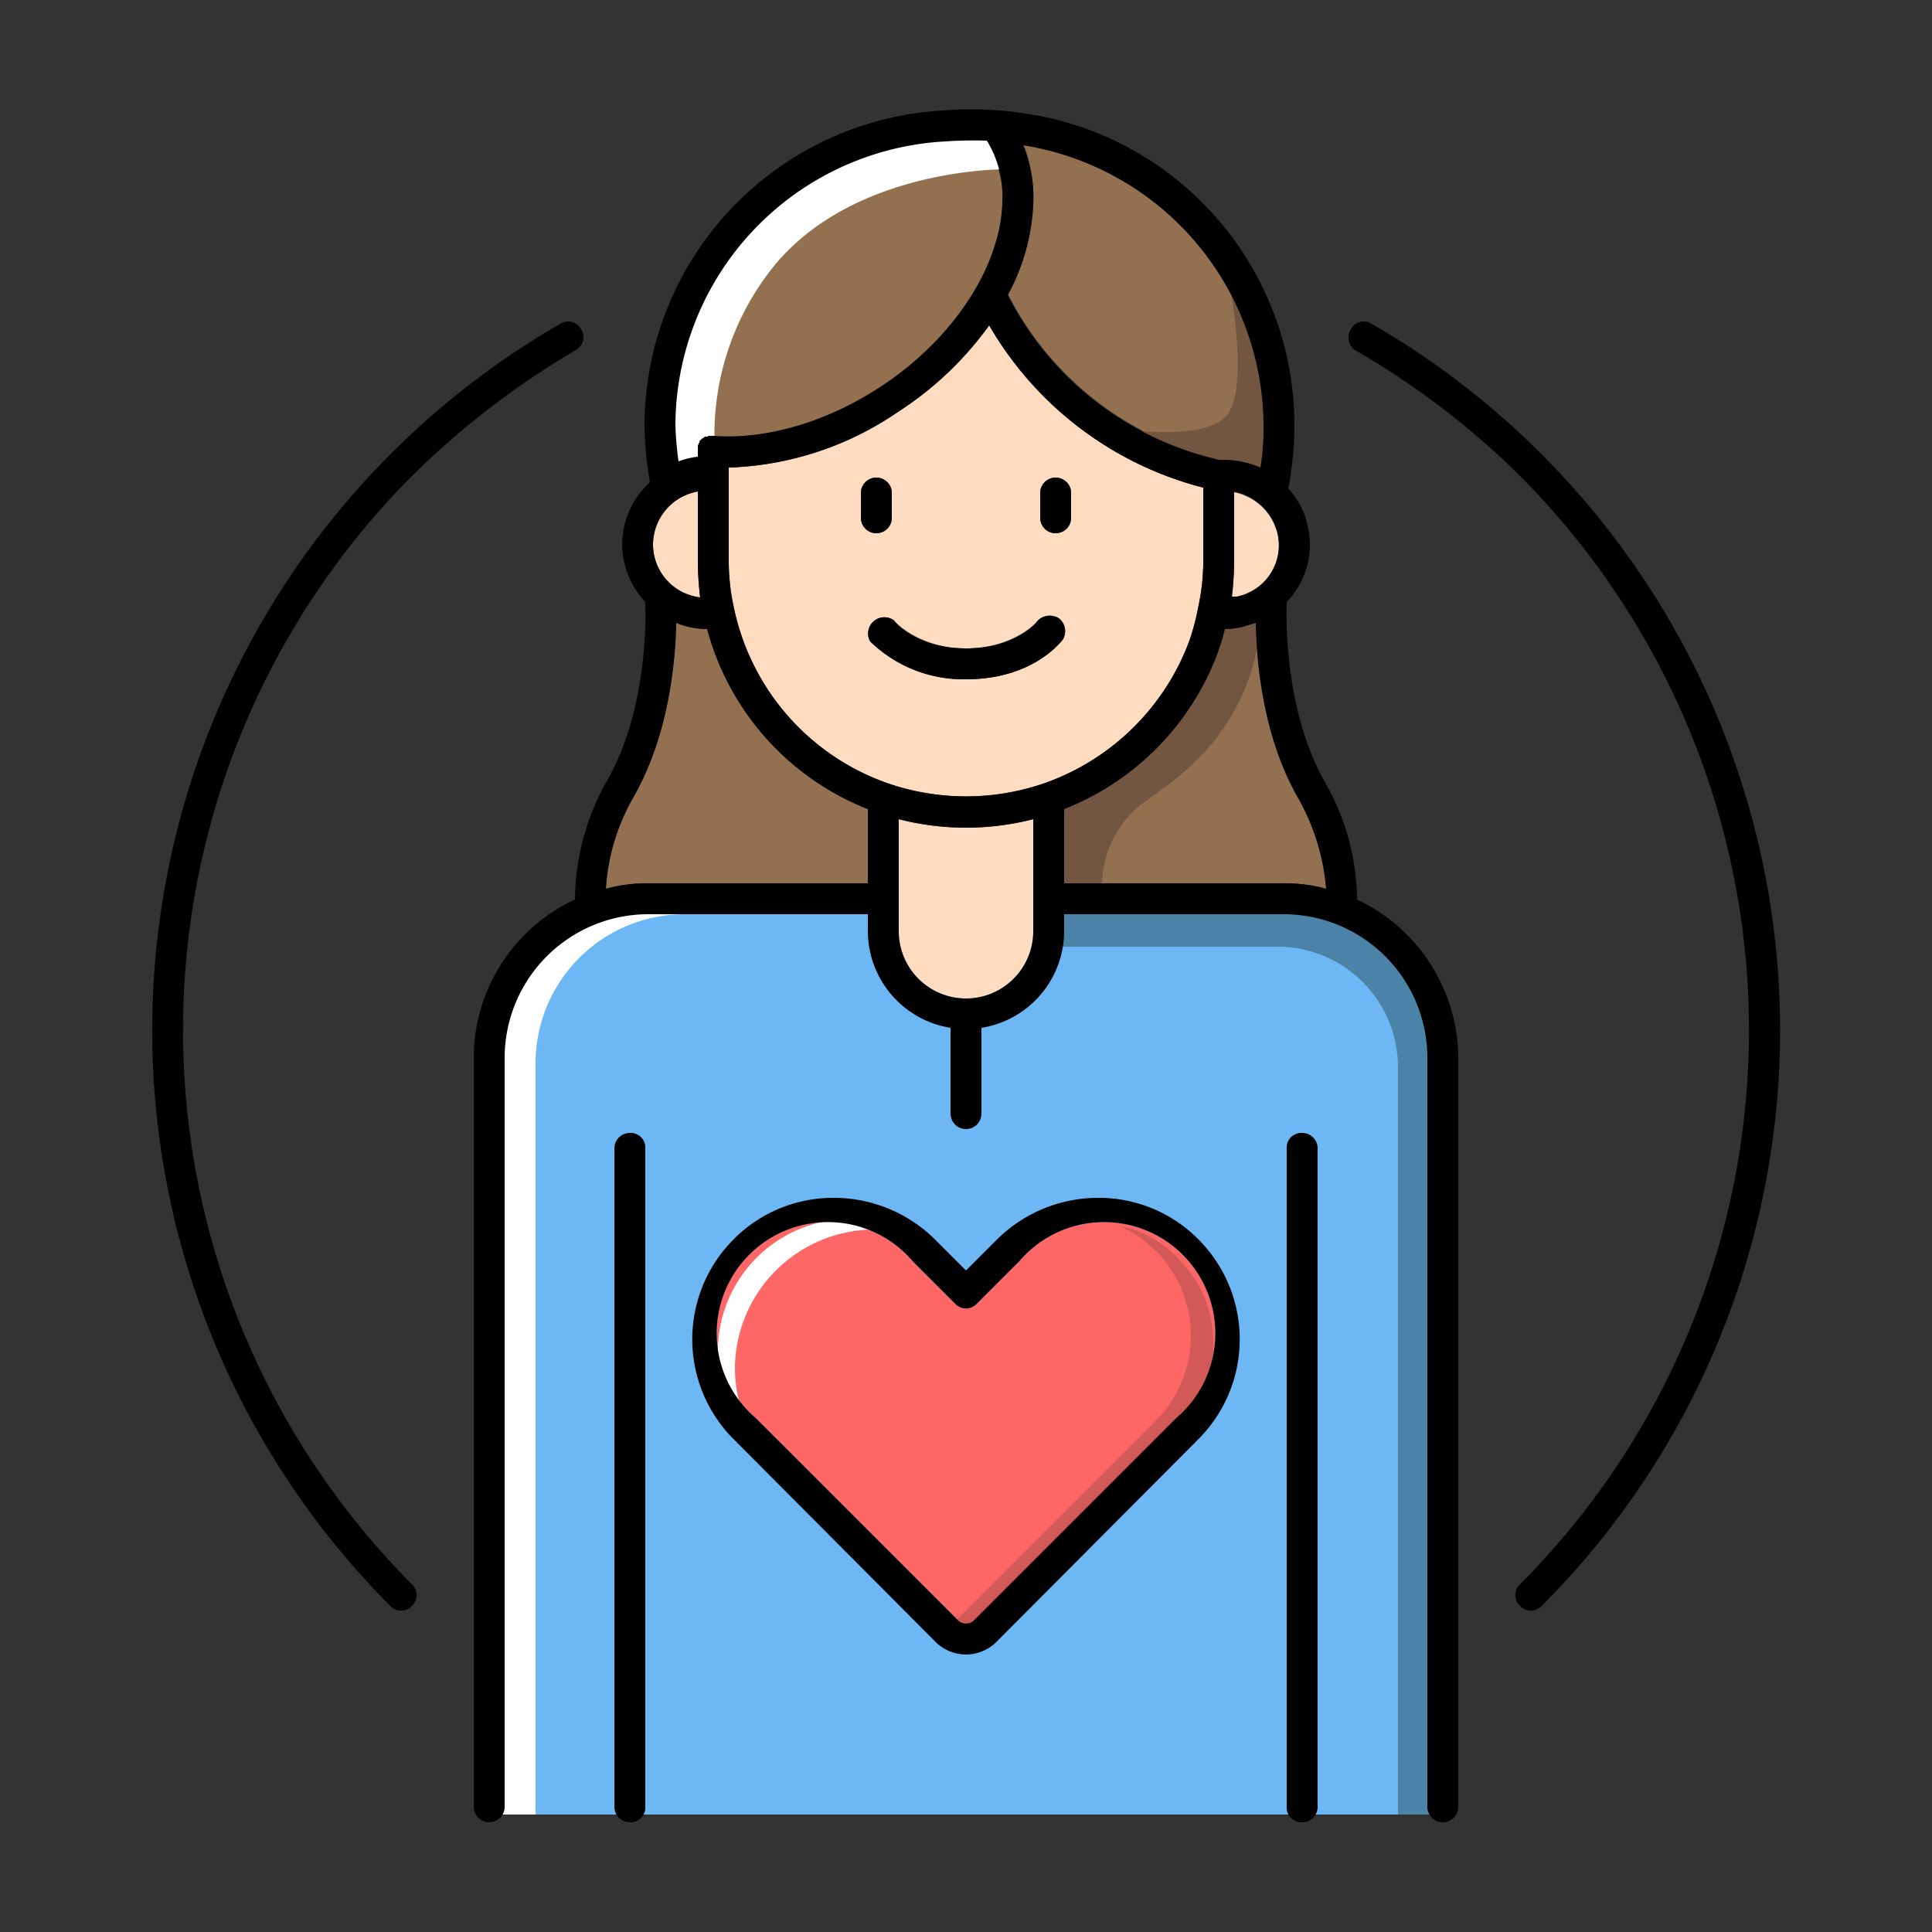 <svg viewBox="0 0 250 250" xmlns="http://www.w3.org/2000/svg"><rect x="0" y="0" width="250" height="250" fill="#333333" stroke="none"/><g id="Color"><path d="m82.7 116.3h85a19.3 19.3 0 0 1 19.3 19.3v99.2a0 0 0 0 1 0 0h-123.6a0 0 0 0 1 0 0v-99.2a19.3 19.3 0 0 1 19.3-19.3z" fill="#6cb7f4"/><path d="m160.9 81.1a9.9 9.9 0 0 1 -2.4.3 27.8 27.8 0 0 1 -1.2 3.8 34.8 34.8 0 0 1 -19.6 19.5v9.6h28.4a20.2 20.2 0 0 1 5.5.7 28.6 28.6 0 0 0 -3.6-11.7c-4.6-8-5.4-17.6-5.5-22.7z" fill="#937150"/><path d="m90.3 59.6v-1.2-.4a.3.3 0 0 1 .1-.2c0-.1 0-.2.1-.2v-.2l.2-.2.2-.2h.1l.2-.2h.4a.1.1 0 0 1 .1-.1h.7c6.9.5 14.8-1.9 21.6-6.4 9.3-6.1 15.4-15.4 15.7-23.7a13.8 13.8 0 0 0 -2-8.1 53.1 53.1 0 0 0 -5.4.1 36.9 36.9 0 0 0 -34.9 36.5 43.8 43.8 0 0 0 .4 5.1 10.2 10.2 0 0 1 2.5-.6z" fill="#937150"/><path d="m159.7 72.3a40.7 40.7 0 0 1 -.3 5h.6a6.8 6.8 0 0 0 5-9.2 7.2 7.2 0 0 0 -5.3-4.4z" fill="#ffdcc0"/><path d="m157.8 59.4h.7a11.9 11.9 0 0 1 4.6 1 32.7 32.7 0 0 0 .4-5.4 36.9 36.9 0 0 0 -31.1-36.4 18.1 18.1 0 0 1 1.3 7.7 26.9 26.9 0 0 1 -3.3 11.7 40.8 40.8 0 0 0 27.4 21.4z" fill="#937150"/><path d="m153.6 83.7a27.5 27.5 0 0 0 1.4-4.9 28.1 28.1 0 0 0 .7-6.5v-9.2a44.9 44.9 0 0 1 -27.7-21 43.7 43.7 0 0 1 -11.8 11.2 41 41 0 0 1 -21.9 7.2v11.8a28.1 28.1 0 0 0 .7 6.5 30.7 30.7 0 0 0 20 22.6 31.1 31.1 0 0 0 20 0 31 31 0 0 0 18.6-17.7zm-42.2-16.7v-3.2a2 2 0 1 1 4 0v3.2a2 2 0 0 1 -4 0zm26.1 15.8c-.2.2-3.8 5.1-12.5 5.1a17.3 17.3 0 0 1 -12.4-4.9 2.1 2.1 0 0 1 3.1-2.7c.1.2 3.3 3.6 9.3 3.6s9.1-3.3 9.2-3.5a2.2 2.2 0 0 1 2.8-.4 2.1 2.1 0 0 1 .5 2.8zm1.1-15.8a2 2 0 0 1 -4 0v-3.2a2 2 0 1 1 4 0z" fill="#ffdcc0"/><path d="m90.6 77.3a40.7 40.7 0 0 1 -.3-5v-8.7a7 7 0 0 0 -5.8 6.9 6.9 6.9 0 0 0 6.1 6.8z" fill="#ffdcc0"/><path d="m83.9 114.3h28.4v-9.6a34.7 34.7 0 0 1 -20.8-23.3 10.6 10.6 0 0 1 -4-.8c-.1 5.2-1 14.6-5.5 22.5a27.1 27.1 0 0 0 -3.6 11.9 20.2 20.2 0 0 1 5.5-.7z" fill="#937150"/><path d="m116.3 106v14.5a8.7 8.7 0 1 0 17.4 0v-14.5a35 35 0 0 1 -17.4 0z" fill="#ffdcc0"/><path d="m131.9 163.2-5.5 5.5a1.9 1.9 0 0 1 -2.8 0l-5.5-5.5a14.4 14.4 0 1 0 -20.3 20.3l26.2 26.2a1.5 1.5 0 0 0 2 0l26.2-26.2a14.4 14.4 0 1 0 -20.3-20.3z" fill="#f66"/><path d="m95.1 176.9a18.1 18.1 0 0 1 17.9-17.8 17.1 17.1 0 0 1 5.5.9 17.1 17.1 0 0 0 -25.6 14.8 16.6 16.6 0 0 0 5 12.1l1.2 1.2a17.3 17.3 0 0 1 -4-11.2z" fill="#fff"/><path d="m152.4 162.8a14.4 14.4 0 0 0 -7.6-4.2 17.1 17.1 0 0 1 4.8 3.3 15.6 15.6 0 0 1 0 21.9l-25.9 25.9a2.4 2.4 0 0 1 -1.1.6l.2.3a2.8 2.8 0 0 0 3.8 0l25.8-25.9a15.3 15.3 0 0 0 0-21.9z" fill="#d35959"/><path d="m92.7 60.4a34.7 34.7 0 0 1 7.8-26.4c10.6-12.4 29.8-12.1 29.8-12.1l-1.4-4.9s-20.9-3.4-33.5 13.7-7.9 31.3-7.9 31.3z" fill="#fff"/><path d="m141.1 54.9s13 2.7 17.2-.7 0-21.6 0-21.6 10.1 20 5.6 29.4c0 0-19.2-2.6-22.8-7.1z" fill="#725641"/><path d="m136.9 115.9v-12.9s10.5-4.7 15.2-10.5a36.3 36.3 0 0 0 6.5-13.5h4.4s1.2 12.6-11.5 22.3l-3.3 2.4a13.5 13.5 0 0 0 -5.6 10.9v1z" fill="#725641"/><path d="m136 122.5h29.3a15.6 15.6 0 0 1 15.6 15.6v96.7h5.5v-101.8a15.6 15.6 0 0 0 -15.6-15.6h-34.8z" fill="#4a82a8"/><path d="m88.6 118.3h-5.9a19.2 19.2 0 0 0 -19.3 19.2v97.3h5.9v-97.3a19.3 19.3 0 0 1 19.3-19.2z" fill="#fff"/></g><g id="Icon"><g><path d="m199.5 58.8a105.6 105.6 0 0 0 -22-16.9 1.9 1.9 0 0 0 -2.7.7 2 2 0 0 0 .7 2.8 103.6 103.6 0 0 1 21.2 16.2 101.6 101.6 0 0 1 0 143.4 1.9 1.9 0 0 0 0 2.8 1.9 1.9 0 0 0 2.8 0 105.4 105.4 0 0 0 0-149z"/><path d="m53.3 61.6a107.8 107.8 0 0 1 21.2-16.3 1.9 1.9 0 0 0 .7-2.7 1.9 1.9 0 0 0 -2.7-.7 105.5 105.5 0 0 0 -22 165.9 1.9 1.9 0 0 0 2.8 0 1.9 1.9 0 0 0 0-2.8 101.6 101.6 0 0 1 0-143.4z"/><path d="m115.4 67v-3.2a2 2 0 1 0 -4 0v3.2a2 2 0 0 0 4 0z"/><path d="m136.6 69a2 2 0 0 0 2-2v-3.2a2 2 0 1 0 -4 0v3.2a2 2 0 0 0 2 2z"/><path d="m137.5 82.8a2.1 2.1 0 0 0 -.5-2.8 2.2 2.2 0 0 0 -2.8.4c-.1.2-2.7 3.5-9.2 3.5s-9.2-3.4-9.3-3.6a2.1 2.1 0 0 0 -3.1 2.7 17.3 17.3 0 0 0 12.4 4.9c8.7 0 12.3-4.9 12.5-5.1z"/><path d="m175.6 116.4a31 31 0 0 0 -4.1-15.1c-5.2-9.1-5.1-20.9-5-23.4a10.7 10.7 0 0 0 3-7.4 12.3 12.3 0 0 0 -.7-3.9 10.8 10.8 0 0 0 -2.1-3.4 43.6 43.6 0 0 0 .8-8.1 40.8 40.8 0 0 0 -33.5-40.2h-.1a45.2 45.2 0 0 0 -11.9-.6 40.9 40.9 0 0 0 -38.6 40.8 45.1 45.1 0 0 0 .7 7.3 11 11 0 0 0 -3.6 8.1 11.2 11.2 0 0 0 3 7.4c.1 2.9.1 14.4-5 23.2a31.8 31.8 0 0 0 -4.1 15.3 22.6 22.6 0 0 0 -13.1 20.5v96.9a2 2 0 0 0 4 0v-96.9a18.6 18.6 0 0 1 18.6-18.6h28.4v2.2a12.7 12.7 0 0 0 10.7 12.5v11.1a2 2 0 1 0 4 0v-11.1a12.7 12.7 0 0 0 10.7-12.5v-2.2h28.4a18.6 18.6 0 0 1 18.6 18.6v96.9a2 2 0 0 0 4 0v-96.9a22.8 22.8 0 0 0 -13.1-20.5zm-7.6-13.1a28.6 28.6 0 0 1 3.6 11.7 20.2 20.2 0 0 0 -5.5-.7h-28.4v-9.6a34.8 34.8 0 0 0 19.6-19.5 27.8 27.8 0 0 0 1.2-3.8 9.9 9.9 0 0 0 2.4-.3l1.6-.5c.1 5.1.9 14.7 5.5 22.7zm-53-1.9a30.7 30.7 0 0 1 -20-22.6 28.1 28.1 0 0 1 -.7-6.5v-11.8a41 41 0 0 0 21.9-7.2 43.7 43.7 0 0 0 11.8-11.2 44.9 44.9 0 0 0 27.7 21v9.2a28.1 28.1 0 0 1 -.7 6.5 27.5 27.5 0 0 1 -1.4 4.9 31 31 0 0 1 -18.6 17.7 31.1 31.1 0 0 1 -20 0zm-30.5-30.9a7 7 0 0 1 5.8-6.9v8.7a40.7 40.7 0 0 0 .3 5 6.9 6.9 0 0 1 -6.1-6.8zm80.5-2.5a6.8 6.8 0 0 1 -5 9.2h-.6a40.7 40.7 0 0 0 .3-5v-8.6a7.2 7.2 0 0 1 5.3 4.4zm-1.5-12.9a32.7 32.7 0 0 1 -.4 5.4 11.9 11.9 0 0 0 -4.6-1h-.7a40.8 40.8 0 0 1 -27.4-21.3 26.9 26.9 0 0 0 3.3-11.7 18.1 18.1 0 0 0 -1.3-7.7 36.9 36.9 0 0 1 31.1 36.3zm-76.1 0a36.9 36.9 0 0 1 34.9-36.8 53.1 53.1 0 0 1 5.4-.1 13.8 13.8 0 0 1 2 8.1c-.3 8.3-6.4 17.6-15.7 23.7-6.8 4.5-14.7 6.9-21.6 6.4h-.7a.1.1 0 0 0 -.1.1h-.4l-.2.2h-.1l-.2.2-.2.2v.2c-.1 0-.1.1-.1.2a.3.3 0 0 0 -.1.2v.2 1.2a10.2 10.2 0 0 0 -2.5.6 43.8 43.8 0 0 1 -.4-4.6zm-9 59.9a27.1 27.1 0 0 1 3.6-11.9c4.5-7.9 5.4-17.3 5.5-22.5a10.6 10.6 0 0 0 4 .8 34.7 34.7 0 0 0 20.8 23.3v9.6h-28.4a20.2 20.2 0 0 0 -5.5.7zm55.3 5.5a8.7 8.7 0 1 1 -17.4 0v-14.5a35 35 0 0 0 17.4 0z"/><path d="m168.5 146.6a1.9 1.9 0 0 0 -2 2v85.2a1.9 1.9 0 0 0 2 2 2 2 0 0 0 2-2v-85.2a2 2 0 0 0 -2-2z"/><path d="m81.5 146.6a2 2 0 0 0 -2 2v85.2a2 2 0 0 0 2 2 1.9 1.9 0 0 0 2-2v-85.2a1.9 1.9 0 0 0 -2-2z"/><path d="m142.1 155a18.6 18.6 0 0 0 -13 5.3l-4.1 4.1-4.1-4.1a18.6 18.6 0 0 0 -13-5.3 18.1 18.1 0 0 0 -12.9 5.3 18.3 18.3 0 0 0 0 26l26.2 26.3a5.6 5.6 0 0 0 7.6 0l26.2-26.3a18.3 18.3 0 0 0 0-26 18.1 18.1 0 0 0 -12.9-5.3zm10.1 28.5-26.2 26.2a1.5 1.5 0 0 1 -2 0l-26.2-26.2a14.4 14.4 0 1 1 20.3-20.3l5.5 5.5a1.9 1.9 0 0 0 2.8 0l5.5-5.5a14.4 14.4 0 1 1 20.3 20.3z"/></g></g></svg>